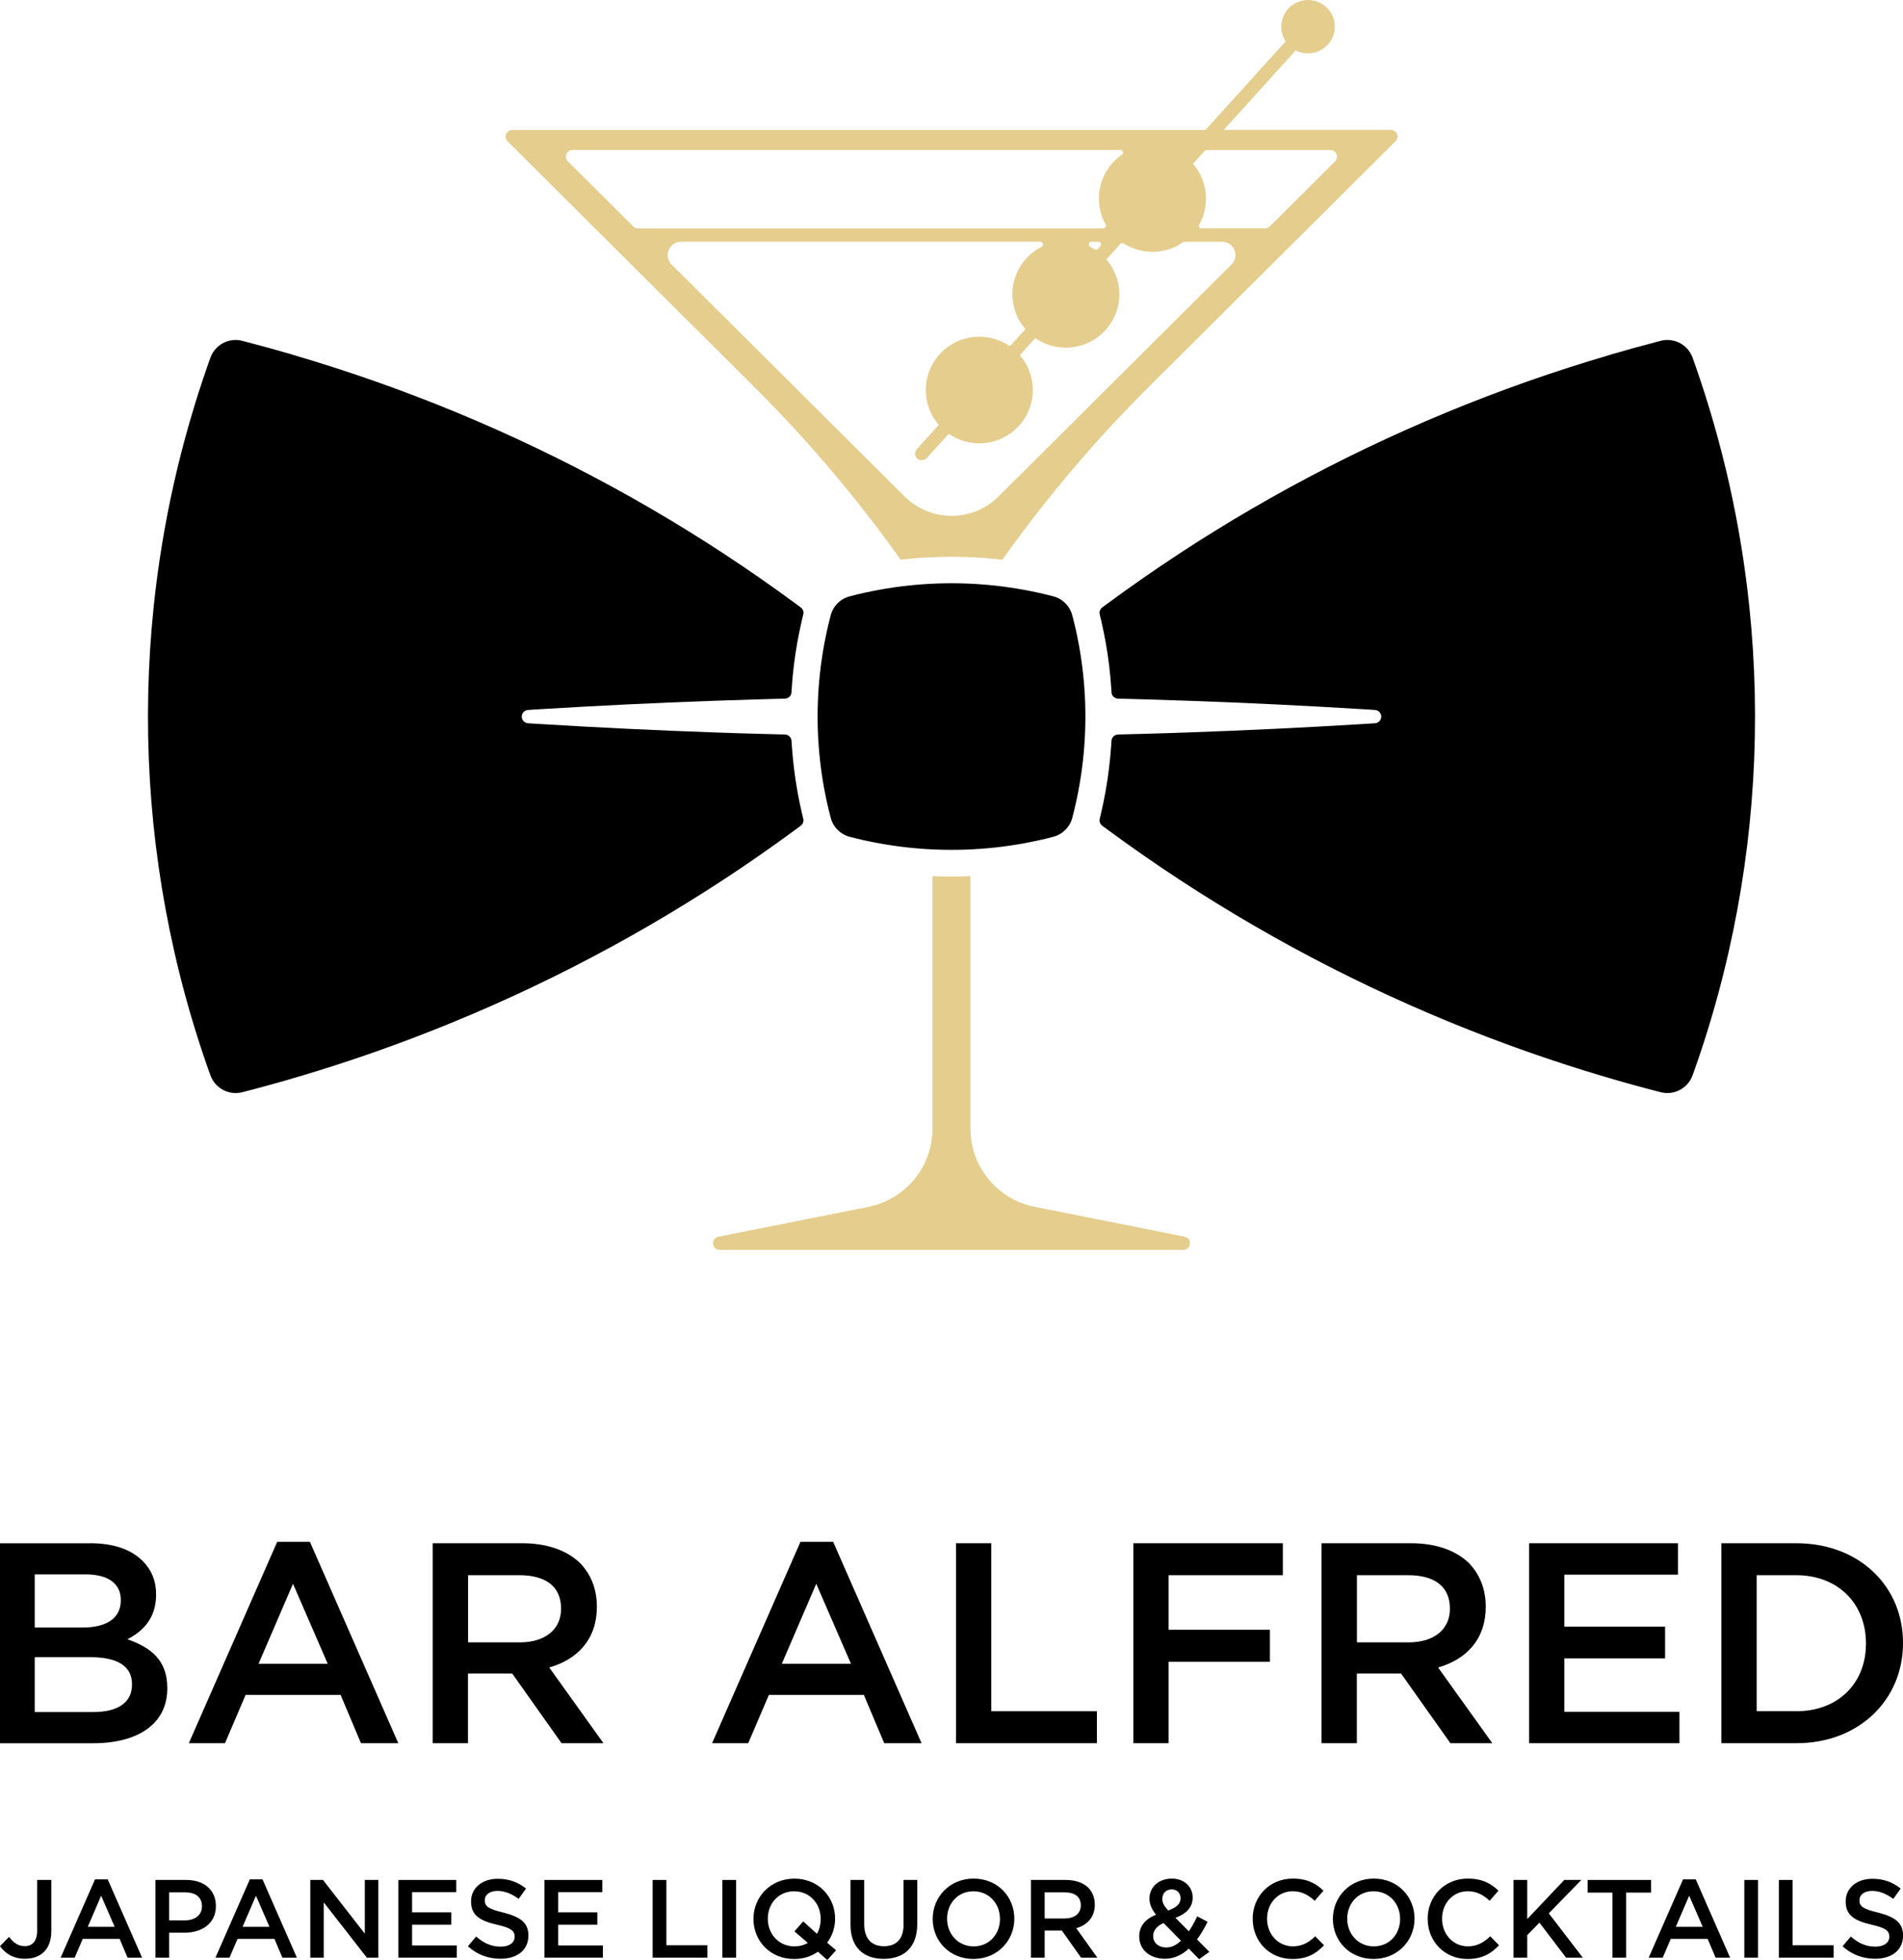 <?xml version="1.0" encoding="UTF-8"?>
<svg xmlns="http://www.w3.org/2000/svg" width="300" height="309" viewBox="0 0 300 309" fill="none">
  <g clip-path="url(#clip0_4002_84)">
    <path d="M253.885 55.924C236.287 61.07 219.299 68.1 203.22 76.894C195.281 81.239 187.625 85.97 180.2 91.138C178.353 92.421 176.528 93.726 174.718 95.061C174.495 95.224 174.264 95.395 174.041 95.558C173.996 95.587 173.75 95.773 173.705 95.81C173.594 95.906 173.512 96.01 173.445 96.136C173.378 96.27 173.34 96.403 173.333 96.551C173.326 96.715 173.348 96.811 173.393 96.967C173.467 97.256 173.534 97.552 173.601 97.842C173.869 99.013 174.115 100.185 174.324 101.371C174.741 103.744 175.031 106.117 175.187 108.512C175.195 108.66 175.21 108.808 175.217 108.957C175.225 109.098 175.225 109.239 175.262 109.372C175.336 109.654 175.53 109.891 175.798 110.025C175.925 110.091 176.051 110.128 176.193 110.136C176.252 110.136 176.55 110.143 176.61 110.151C176.893 110.151 177.176 110.165 177.459 110.173C178.591 110.202 179.716 110.232 180.848 110.269C190.008 110.536 199.161 110.922 208.306 111.426C210.593 111.552 212.879 111.685 215.166 111.826C215.449 111.841 215.739 111.863 216.022 111.878C216.111 111.878 216.782 111.923 216.871 111.938C217.467 112.041 217.854 112.62 217.72 113.206C217.653 113.495 217.467 113.747 217.206 113.895C217.08 113.962 216.953 114.006 216.811 114.021C216.744 114.029 216.67 114.029 216.603 114.036C216.528 114.036 216.461 114.043 216.387 114.051C215.814 114.088 215.248 114.125 214.674 114.155C210.101 114.436 205.529 114.681 200.948 114.904C196.435 115.119 191.922 115.311 187.401 115.467C185.145 115.549 182.888 115.623 180.624 115.682C179.492 115.712 178.368 115.749 177.236 115.771C176.952 115.771 176.669 115.786 176.386 115.793C176.252 115.793 176.118 115.793 175.984 115.838C175.843 115.875 175.716 115.942 175.604 116.038C175.381 116.223 175.247 116.483 175.225 116.772C175.217 116.921 175.21 117.069 175.195 117.217C175.187 117.365 175.173 117.514 175.165 117.662C174.994 120.064 174.703 122.437 174.279 124.803C174.07 125.982 173.825 127.161 173.549 128.325C173.512 128.473 173.482 128.614 173.445 128.762C173.422 128.844 173.355 129.103 173.348 129.185C173.303 129.474 173.385 129.763 173.564 129.986C173.653 130.097 173.765 130.179 173.877 130.26C173.988 130.342 174.1 130.431 174.212 130.512C174.435 130.683 174.666 130.846 174.89 131.009C178.516 133.671 182.21 136.237 185.979 138.706C201.306 148.746 217.683 157.103 234.827 163.621C238.119 164.874 241.44 166.06 244.784 167.172C246.453 167.728 248.128 168.27 249.804 168.789C251.48 169.308 253.163 169.812 254.853 170.301C256.551 170.791 258.249 171.258 259.955 171.71C260.379 171.822 260.804 171.933 261.236 172.044C261.444 172.096 261.66 172.155 261.869 172.207C262.07 172.252 262.278 172.289 262.487 172.304C263.396 172.385 264.304 172.17 265.071 171.688C265.831 171.221 266.419 170.531 266.754 169.708C266.821 169.553 266.874 169.389 266.933 169.234C267.03 168.959 267.127 168.692 267.224 168.418C267.417 167.877 267.603 167.328 267.79 166.787C268.162 165.697 268.519 164.599 268.869 163.494C270.277 159.053 271.491 154.574 272.519 150.036C276.57 132.203 277.665 113.828 275.773 95.639C274.418 82.596 271.528 69.753 267.179 57.37C267.06 57.022 266.941 56.681 266.807 56.332C266.754 56.199 266.702 56.065 266.635 55.939C266.501 55.665 266.337 55.413 266.151 55.175C265.749 54.679 265.235 54.271 264.654 53.996C264.081 53.73 263.448 53.589 262.815 53.596C262.517 53.596 262.226 53.633 261.936 53.7C261.757 53.737 261.228 53.878 261.05 53.93C258.652 54.553 256.268 55.212 253.893 55.91L253.885 55.924Z" fill="black"></path>
    <path d="M166.034 94.008C166.787 94.201 167.464 94.601 168.001 95.157C168.276 95.439 168.5 95.751 168.686 96.099C168.879 96.462 168.976 96.752 169.08 97.152C169.468 98.628 169.795 100.111 170.071 101.608C170.63 104.641 170.957 107.674 171.069 110.759C171.285 116.883 170.6 123.008 169.043 128.933C168.85 129.682 168.447 130.357 167.889 130.89C167.606 131.165 167.293 131.387 166.943 131.573C166.578 131.765 166.288 131.862 165.886 131.966C164.403 132.351 162.914 132.678 161.41 132.952C158.364 133.508 155.318 133.834 152.219 133.945C146.068 134.161 139.916 133.478 133.966 131.929C133.213 131.736 132.536 131.335 131.999 130.779C131.724 130.497 131.5 130.186 131.314 129.838C131.121 129.474 131.024 129.185 130.92 128.785C130.532 127.309 130.205 125.826 129.929 124.328C129.37 121.295 129.043 118.263 128.931 115.178C128.715 109.053 129.4 102.928 130.957 97.004C131.15 96.255 131.553 95.58 132.111 95.046C132.394 94.772 132.707 94.549 133.057 94.364C133.422 94.171 133.712 94.075 134.114 93.971C135.597 93.585 137.086 93.259 138.59 92.985C141.636 92.429 144.682 92.102 147.781 91.991C153.932 91.776 160.084 92.458 166.034 94.008Z" fill="black"></path>
    <path d="M46.115 55.924C63.713 61.07 80.701 68.1 96.78 76.894C104.719 81.239 112.375 85.97 119.8 91.138C121.647 92.421 123.472 93.726 125.282 95.061C125.505 95.224 125.736 95.395 125.959 95.558C126.004 95.587 126.25 95.773 126.295 95.81C126.406 95.906 126.488 96.01 126.555 96.136C126.622 96.27 126.66 96.403 126.667 96.551C126.674 96.715 126.652 96.811 126.607 96.967C126.533 97.256 126.466 97.552 126.399 97.842C126.131 99.013 125.885 100.185 125.676 101.371C125.259 103.744 124.969 106.117 124.813 108.512C124.805 108.66 124.79 108.808 124.783 108.957C124.775 109.098 124.775 109.239 124.738 109.372C124.664 109.654 124.47 109.891 124.202 110.025C124.075 110.091 123.949 110.128 123.807 110.136C123.748 110.136 123.45 110.143 123.39 110.151C123.107 110.151 122.824 110.165 122.541 110.173C121.409 110.202 120.285 110.232 119.152 110.269C109.992 110.536 100.839 110.922 91.694 111.426C89.407 111.552 87.121 111.685 84.834 111.826C84.551 111.841 84.261 111.863 83.978 111.878C83.889 111.878 83.218 111.923 83.129 111.938C82.533 112.041 82.146 112.62 82.28 113.206C82.347 113.495 82.533 113.747 82.794 113.895C82.92 113.962 83.047 114.006 83.189 114.021C83.255 114.029 83.33 114.029 83.397 114.036C83.472 114.036 83.539 114.043 83.613 114.051C84.186 114.088 84.752 114.125 85.326 114.155C89.899 114.436 94.472 114.681 99.052 114.904C103.565 115.119 108.078 115.311 112.599 115.467C114.855 115.549 117.112 115.623 119.376 115.682C120.508 115.712 121.632 115.749 122.765 115.771C123.048 115.771 123.331 115.786 123.614 115.793C123.748 115.793 123.882 115.793 124.016 115.838C124.157 115.875 124.284 115.942 124.396 116.038C124.619 116.223 124.753 116.483 124.775 116.772C124.783 116.921 124.79 117.069 124.805 117.217C124.813 117.365 124.827 117.514 124.835 117.662C125.006 120.064 125.297 122.437 125.721 124.803C125.93 125.982 126.175 127.161 126.451 128.325C126.488 128.473 126.518 128.614 126.555 128.762C126.578 128.844 126.645 129.103 126.652 129.185C126.697 129.474 126.615 129.763 126.436 129.986C126.347 130.097 126.235 130.179 126.123 130.26C126.012 130.342 125.9 130.431 125.788 130.512C125.565 130.683 125.334 130.846 125.11 131.009C121.484 133.671 117.79 136.237 114.021 138.706C98.694 148.746 82.317 157.103 65.173 163.621C61.881 164.874 58.56 166.06 55.216 167.172C53.547 167.728 51.872 168.27 50.196 168.789C48.52 169.308 46.837 169.812 45.147 170.301C43.449 170.791 41.751 171.258 40.045 171.71C39.621 171.822 39.189 171.933 38.764 172.044C38.556 172.096 38.34 172.155 38.131 172.207C37.93 172.252 37.722 172.289 37.513 172.304C36.604 172.385 35.696 172.17 34.929 171.688C34.169 171.221 33.581 170.531 33.246 169.708C33.179 169.553 33.127 169.389 33.067 169.234C32.97 168.959 32.873 168.692 32.776 168.418C32.583 167.877 32.397 167.328 32.21 166.787C31.838 165.697 31.481 164.599 31.131 163.494C29.723 159.053 28.509 154.574 27.481 150.036C23.43 132.203 22.335 113.828 24.227 95.639C25.582 82.596 28.472 69.753 32.821 57.37C32.94 57.022 33.059 56.681 33.194 56.332C33.246 56.199 33.298 56.065 33.365 55.939C33.499 55.665 33.663 55.413 33.849 55.175C34.251 54.679 34.765 54.271 35.346 53.996C35.919 53.73 36.552 53.589 37.185 53.596C37.483 53.596 37.774 53.633 38.064 53.7C38.243 53.737 38.772 53.878 38.95 53.93C41.349 54.553 43.732 55.212 46.107 55.91L46.115 55.924Z" fill="black"></path>
    <path d="M186.753 194.971C187.401 195.097 187.774 195.78 187.528 196.395C187.409 196.699 187.156 196.922 186.843 197.018C186.768 197.04 186.694 197.055 186.619 197.055C186.604 197.055 186.582 197.055 186.567 197.055C186.388 197.055 186.21 197.055 186.024 197.055H113.559C113.507 197.055 113.455 197.055 113.403 197.055C113.366 197.055 113.321 197.055 113.284 197.04C113.105 197.01 112.964 196.951 112.822 196.84C112.554 196.632 112.398 196.313 112.405 195.972C112.412 195.624 112.599 195.305 112.889 195.112C112.956 195.068 113.031 195.031 113.113 195.008C113.15 194.994 113.187 194.986 113.224 194.979C113.269 194.971 113.306 194.964 113.351 194.957C113.582 194.912 113.82 194.86 114.051 194.816C114.52 194.719 114.989 194.63 115.459 194.534C119.212 193.785 122.966 193.036 126.712 192.295C129.266 191.783 131.828 191.279 134.383 190.767C135.023 190.641 135.664 190.515 136.297 190.389C136.565 190.337 136.833 190.285 137.094 190.226C137.146 190.211 137.198 190.203 137.25 190.189C137.458 190.137 137.667 190.085 137.875 190.025C138.3 189.907 138.71 189.766 139.119 189.595C139.976 189.254 140.765 188.824 141.532 188.305C143.104 187.237 144.407 185.829 145.345 184.182C146.254 182.596 146.805 180.831 146.961 179.007C146.999 178.591 147.006 178.184 147.006 177.768V138.135C147.006 138.135 147.006 138.128 147.014 138.128H147.036C147.036 138.128 147.088 138.128 147.118 138.128C147.222 138.128 147.334 138.135 147.438 138.142C147.654 138.15 147.863 138.157 148.079 138.165C148.503 138.179 148.928 138.187 149.352 138.187C150.201 138.194 151.058 138.187 151.907 138.165C152.123 138.165 152.331 138.15 152.547 138.142C152.651 138.142 152.763 138.135 152.867 138.128C152.897 138.128 152.919 138.128 152.949 138.128C152.964 138.128 152.979 138.128 152.986 138.128C153.001 138.128 152.986 138.142 152.986 138.15V176.953C152.986 177.605 152.972 178.25 153.024 178.903C153.262 182.069 154.699 185.02 157.038 187.171C158.014 188.075 159.131 188.809 160.345 189.366C160.925 189.633 161.514 189.848 162.125 190.018C162.988 190.263 163.875 190.411 164.754 190.582L186.746 194.964L186.753 194.971Z" fill="#E5CD8D"></path>
    <path d="M219.977 22.29C208.232 33.983 196.495 45.669 184.75 57.363C183.223 58.883 181.682 60.403 180.162 61.938C179.842 62.264 179.514 62.59 179.194 62.917C178.554 63.569 177.913 64.229 177.28 64.897C176.014 66.224 174.763 67.566 173.534 68.93C171.069 71.652 168.678 74.44 166.355 77.287C164.039 80.135 161.797 83.034 159.63 86C159.086 86.741 158.55 87.483 158.021 88.232C158.021 88.232 157.984 88.232 157.976 88.232C157.961 88.232 157.946 88.232 157.932 88.232H157.842C157.783 88.217 157.723 88.209 157.663 88.202C157.544 88.187 157.418 88.172 157.299 88.165C157.053 88.135 156.814 88.113 156.569 88.091C156.077 88.046 155.593 88.002 155.102 87.965C153.143 87.816 151.184 87.757 149.218 87.779C147.319 87.802 145.427 87.905 143.528 88.083C143.059 88.128 142.582 88.18 142.113 88.232C142.083 88.232 142.054 88.232 142.024 88.239C142.024 88.239 141.987 88.246 141.979 88.239C141.972 88.224 141.964 88.217 141.957 88.202C141.927 88.157 141.89 88.113 141.86 88.069C141.793 87.98 141.733 87.891 141.666 87.802C141.54 87.624 141.406 87.438 141.279 87.26C140.758 86.541 140.236 85.822 139.715 85.11C137.607 82.255 135.425 79.452 133.169 76.709C130.912 73.958 128.596 71.273 126.205 68.641C125.014 67.329 123.8 66.031 122.571 64.748C121.96 64.111 121.342 63.473 120.716 62.835C120.404 62.516 120.091 62.205 119.786 61.886C117.916 60.003 116.025 58.134 114.14 56.258C106.819 48.969 99.506 41.687 92.185 34.398C88.528 30.758 84.864 27.109 81.207 23.469C80.813 23.076 80.411 22.683 80.016 22.282C80.008 22.275 80.001 22.267 79.986 22.253C79.971 22.23 79.949 22.215 79.934 22.193C79.904 22.149 79.874 22.104 79.845 22.06C79.621 21.674 79.666 21.192 79.956 20.858C80.135 20.651 80.396 20.517 80.671 20.495C80.872 20.48 81.066 20.495 81.267 20.495H189.971C189.971 20.495 190.023 20.517 190.053 20.495C190.053 20.495 190.06 20.48 190.068 20.473C190.075 20.465 190.082 20.451 190.09 20.443L190.142 20.384C190.209 20.31 190.276 20.228 190.351 20.154C190.485 20.006 190.626 19.85 190.76 19.694C191.036 19.39 191.311 19.086 191.587 18.782L193.24 16.958C194.342 15.742 195.445 14.526 196.539 13.31C197.642 12.094 198.744 10.878 199.839 9.662C200.39 9.054 200.941 8.446 201.492 7.838C201.768 7.534 202.043 7.23 202.319 6.926C202.386 6.852 202.453 6.777 202.527 6.696C202.564 6.659 202.594 6.622 202.631 6.585C202.646 6.562 202.669 6.547 202.684 6.525C202.684 6.525 202.684 6.51 202.676 6.51C202.676 6.51 202.676 6.503 202.669 6.496C202.669 6.488 202.654 6.473 202.646 6.466C202.542 6.303 202.453 6.132 202.371 5.962C201.656 4.405 201.954 2.573 203.13 1.327C204.3 0.096 206.087 -0.319 207.681 0.267C209.252 0.853 210.332 2.306 210.422 3.974C210.511 5.643 209.61 7.2 208.113 7.956C207.189 8.424 206.132 8.535 205.134 8.275C204.903 8.216 204.68 8.134 204.464 8.038C204.411 8.016 204.359 7.986 204.307 7.964C204.292 7.964 204.285 7.949 204.27 7.942C204.27 7.942 204.255 7.934 204.255 7.942C204.255 7.942 204.248 7.956 204.24 7.956C204.218 7.979 204.195 8.001 204.181 8.023C204.099 8.112 204.017 8.208 203.935 8.297C203.6 8.668 203.272 9.032 202.937 9.402C201.611 10.87 200.278 12.339 198.952 13.807C197.627 15.275 196.294 16.743 194.968 18.211C194.305 18.945 193.642 19.68 192.972 20.414C192.95 20.436 192.927 20.458 192.912 20.48C192.89 20.503 192.942 20.48 192.957 20.48H219.068C219.135 20.48 219.202 20.48 219.269 20.48C219.284 20.48 219.299 20.48 219.314 20.48C219.373 20.48 219.433 20.495 219.493 20.51C219.738 20.569 219.962 20.718 220.111 20.925C220.409 21.34 220.364 21.912 219.999 22.275L219.977 22.29ZM200.166 35.703C201.984 33.894 203.801 32.085 205.618 30.276L209.267 26.642C209.573 26.338 209.878 26.034 210.176 25.738C210.28 25.634 210.384 25.53 210.489 25.426C210.503 25.411 210.518 25.396 210.526 25.382C210.578 25.322 210.623 25.256 210.66 25.181C210.742 25.026 210.779 24.87 210.779 24.7C210.779 24.403 210.652 24.129 210.436 23.928C210.325 23.825 210.198 23.75 210.049 23.706C209.982 23.684 209.908 23.669 209.833 23.661C209.796 23.661 209.766 23.661 209.729 23.661C209.342 23.661 208.947 23.661 208.56 23.661H190.276C190.276 23.661 190.216 23.661 190.187 23.661C190.142 23.661 190.105 23.676 190.06 23.691C189.978 23.728 189.919 23.78 189.859 23.847C189.747 23.973 189.628 24.099 189.516 24.225C189.286 24.477 189.055 24.729 188.831 24.989C188.615 25.226 188.407 25.463 188.191 25.701C188.161 25.73 188.139 25.76 188.109 25.79C188.109 25.79 188.094 25.804 188.087 25.812C188.087 25.812 188.087 25.812 188.079 25.819C188.079 25.819 188.072 25.819 188.072 25.827C188.087 25.841 188.094 25.856 188.109 25.871C188.161 25.93 188.206 25.99 188.25 26.042C188.347 26.16 188.437 26.279 188.526 26.405C188.898 26.924 189.204 27.458 189.449 28.044C189.963 29.252 190.187 30.565 190.097 31.87C190.053 32.522 189.941 33.153 189.747 33.783C189.658 34.087 189.546 34.376 189.42 34.665C189.36 34.806 189.293 34.947 189.226 35.081C189.189 35.147 189.159 35.214 189.122 35.281C189.084 35.347 189.04 35.414 189.025 35.488C188.98 35.652 189.04 35.815 189.166 35.919C189.233 35.97 189.3 36 189.39 36.008C189.472 36.015 189.554 36.008 189.628 36.008H199.273C199.459 36.008 199.571 36.008 199.749 35.948C199.906 35.896 200.04 35.815 200.159 35.696L200.166 35.703ZM100.578 36.015H173.795C173.877 36.015 173.959 36.022 174.041 36C174.204 35.956 174.324 35.815 174.346 35.652C174.361 35.563 174.346 35.488 174.309 35.407C174.271 35.34 174.234 35.273 174.197 35.207C174.122 35.073 174.055 34.932 173.996 34.791C173.862 34.502 173.75 34.213 173.653 33.909C173.236 32.626 173.132 31.269 173.348 29.935C173.571 28.585 174.122 27.31 174.949 26.22C175.344 25.701 175.776 25.248 176.282 24.833C176.401 24.737 176.521 24.64 176.647 24.551C176.707 24.507 176.766 24.462 176.833 24.418C176.9 24.373 176.96 24.314 176.997 24.24C177.072 24.084 177.049 23.906 176.93 23.78C176.871 23.713 176.804 23.669 176.714 23.647C176.692 23.647 176.677 23.639 176.655 23.639C176.647 23.639 176.632 23.639 176.625 23.639C176.602 23.639 176.588 23.639 176.565 23.639H91.15C90.852 23.639 90.554 23.639 90.256 23.639C90.219 23.639 90.182 23.639 90.144 23.647C90.063 23.654 89.988 23.676 89.914 23.698C89.757 23.758 89.631 23.839 89.511 23.958C89.288 24.18 89.184 24.499 89.221 24.811C89.243 24.974 89.288 25.115 89.377 25.256C89.422 25.33 89.482 25.397 89.541 25.456C91.857 27.762 94.174 30.068 96.49 32.374C97.071 32.953 97.652 33.531 98.225 34.102C98.761 34.636 99.29 35.17 99.834 35.703C99.864 35.733 99.893 35.755 99.923 35.778C99.983 35.83 100.05 35.867 100.124 35.904C100.273 35.97 100.415 36.008 100.578 36.008V36.015ZM173.095 39.226C173.169 39.144 173.236 39.07 173.311 38.988C173.348 38.944 173.489 38.795 173.519 38.744C173.631 38.551 173.571 38.306 173.385 38.18C173.281 38.113 173.199 38.113 173.08 38.113H172.119C172.067 38.113 172.015 38.113 171.963 38.128C171.911 38.143 171.858 38.165 171.814 38.195C171.724 38.262 171.665 38.351 171.65 38.462C171.628 38.566 171.65 38.677 171.717 38.773C171.791 38.877 171.858 38.907 171.963 38.959C172.149 39.055 172.335 39.166 172.521 39.278C172.566 39.307 172.611 39.329 172.655 39.352C172.707 39.367 172.76 39.374 172.819 39.374C172.931 39.367 173.028 39.315 173.102 39.233L173.095 39.226ZM192.644 38.113H187.074C186.969 38.113 186.865 38.113 186.761 38.113C186.709 38.113 186.657 38.128 186.612 38.143C186.567 38.165 186.523 38.195 186.485 38.217C186.158 38.44 185.815 38.64 185.458 38.818C184.698 39.196 183.931 39.441 183.097 39.581C181.428 39.863 179.716 39.641 178.181 38.944C178.003 38.862 177.824 38.773 177.645 38.677C177.556 38.632 177.474 38.581 177.384 38.529C177.34 38.506 177.303 38.477 177.258 38.455C177.213 38.432 177.176 38.403 177.131 38.38C177.042 38.328 176.93 38.314 176.826 38.336C176.774 38.351 176.729 38.365 176.684 38.403C176.64 38.432 176.61 38.469 176.573 38.506C176.431 38.662 176.297 38.81 176.156 38.966C175.605 39.574 175.053 40.19 174.495 40.798C174.48 40.82 174.458 40.835 174.443 40.857C174.435 40.864 174.428 40.879 174.42 40.887C174.42 40.887 174.405 40.887 174.413 40.901C174.413 40.901 174.42 40.909 174.428 40.916C174.458 40.953 174.487 40.99 174.517 41.028C174.577 41.102 174.636 41.176 174.696 41.25C174.815 41.406 174.927 41.561 175.038 41.724C175.262 42.058 175.463 42.407 175.634 42.77C176.007 43.541 176.245 44.32 176.372 45.165C176.625 46.856 176.349 48.583 175.59 50.118C174.882 51.542 173.795 52.736 172.439 53.566C170.972 54.464 169.267 54.894 167.554 54.797C166.697 54.753 165.893 54.582 165.089 54.286C164.709 54.145 164.344 53.982 163.994 53.789C163.823 53.7 163.659 53.596 163.487 53.492C163.406 53.44 163.324 53.388 163.249 53.337C163.242 53.337 163.227 53.322 163.219 53.314C163.219 53.314 163.212 53.314 163.204 53.307C163.19 53.329 163.167 53.344 163.152 53.366C163.115 53.403 163.085 53.44 163.048 53.477C162.497 54.093 161.938 54.701 161.387 55.316C161.246 55.472 161.112 55.62 160.97 55.776C160.933 55.813 160.903 55.85 160.866 55.895C160.851 55.917 160.829 55.932 160.814 55.954C160.806 55.961 160.799 55.976 160.791 55.984C160.791 55.984 160.784 55.991 160.777 55.998C160.836 56.08 160.903 56.147 160.963 56.221C161.208 56.525 161.432 56.844 161.633 57.185C163.405 60.144 163.182 63.888 161.067 66.617C158.974 69.323 155.444 70.502 152.137 69.59C151.348 69.375 150.626 69.056 149.926 68.626C149.844 68.574 149.762 68.522 149.68 68.471C149.643 68.441 149.598 68.419 149.561 68.389C149.561 68.389 149.553 68.396 149.546 68.404C149.538 68.411 149.531 68.426 149.523 68.433C149.508 68.456 149.486 68.471 149.471 68.493C149.33 68.648 149.196 68.797 149.054 68.953L148.22 69.872C147.669 70.487 147.11 71.096 146.559 71.711C146.418 71.867 146.284 72.015 146.142 72.171C146.075 72.245 146.008 72.312 145.926 72.371C145.837 72.43 145.747 72.482 145.651 72.512C145.249 72.645 144.802 72.527 144.519 72.208C144.228 71.882 144.176 71.414 144.377 71.029C144.422 70.94 144.481 70.866 144.548 70.791C144.615 70.717 144.69 70.636 144.757 70.562L145.174 70.102C145.725 69.494 146.284 68.878 146.835 68.27L147.661 67.351C147.729 67.277 147.803 67.195 147.87 67.121C147.907 67.084 147.937 67.047 147.974 67.01C147.974 67.01 147.982 67.002 147.989 66.995V66.98C147.982 66.973 147.974 66.965 147.967 66.951C147.952 66.936 147.937 66.913 147.922 66.899C147.796 66.75 147.676 66.602 147.565 66.446C147.081 65.786 146.708 65.089 146.433 64.311C145.286 61.1 146.194 57.526 148.734 55.242C151.303 52.936 155.027 52.424 158.125 53.952C158.475 54.123 158.81 54.315 159.131 54.538C159.153 54.553 159.168 54.567 159.19 54.575C159.19 54.575 159.198 54.575 159.205 54.582C159.213 54.582 159.213 54.582 159.22 54.575L159.242 54.545C159.28 54.508 159.309 54.471 159.347 54.434C159.414 54.36 159.488 54.278 159.555 54.204L159.972 53.744C160.523 53.136 161.082 52.521 161.633 51.913C161.633 51.913 161.64 51.905 161.648 51.898C161.648 51.898 161.648 51.891 161.648 51.883C161.64 51.876 161.633 51.861 161.626 51.853C161.611 51.831 161.596 51.816 161.573 51.794C161.544 51.757 161.506 51.72 161.477 51.675C161.41 51.594 161.35 51.52 161.29 51.438C161.171 51.275 161.052 51.112 160.94 50.941C160.717 50.593 160.516 50.23 160.345 49.851C159.995 49.073 159.771 48.294 159.667 47.449C159.242 44.09 160.881 40.798 163.83 39.107C163.919 39.055 164.009 39.011 164.091 38.959C164.18 38.914 164.269 38.877 164.336 38.788C164.47 38.618 164.456 38.373 164.299 38.225C164.225 38.15 164.12 38.113 164.016 38.106C163.912 38.106 163.808 38.106 163.703 38.106H107.482C107.311 38.106 107.14 38.106 106.976 38.143C106.797 38.173 106.633 38.232 106.477 38.306C105.829 38.603 105.382 39.211 105.278 39.908C105.226 40.264 105.263 40.627 105.397 40.961C105.464 41.124 105.538 41.28 105.643 41.42C105.695 41.487 105.747 41.554 105.799 41.621C105.814 41.636 105.829 41.65 105.844 41.665C106.037 41.865 106.239 42.058 106.44 42.258C107.728 43.541 109.016 44.824 110.305 46.107C119.659 55.42 129.013 64.733 138.367 74.047C139.67 75.344 140.974 76.642 142.277 77.94C142.418 78.081 142.56 78.221 142.701 78.362C142.761 78.422 142.828 78.481 142.888 78.54C143.014 78.659 143.148 78.77 143.282 78.881C143.55 79.111 143.833 79.319 144.124 79.519C144.72 79.919 145.338 80.253 146.008 80.535C147.319 81.076 148.726 81.343 150.142 81.328C151.564 81.314 152.964 81.002 154.267 80.431C154.923 80.142 155.534 79.793 156.122 79.371C156.405 79.163 156.68 78.948 156.941 78.718C157.068 78.607 157.194 78.488 157.321 78.362C157.507 78.184 157.686 77.999 157.872 77.814C159.175 76.516 160.479 75.218 161.782 73.921C164.389 71.325 166.995 68.73 169.602 66.135C176.737 59.031 183.879 51.92 191.013 44.817C191.907 43.927 192.801 43.037 193.687 42.155C193.843 41.999 194.007 41.836 194.164 41.68C194.171 41.673 194.186 41.658 194.193 41.65C194.231 41.606 194.268 41.561 194.305 41.517C194.38 41.42 194.447 41.324 194.506 41.22C194.745 40.783 194.819 40.279 194.722 39.797C194.521 38.818 193.657 38.113 192.652 38.113H192.644Z" fill="#E5CD8D"></path>
    <path d="M82.332 243.295C86.317 243.295 89.437 244.467 91.47 246.447C93.146 248.204 94.092 250.503 94.092 253.246V253.335C94.092 258.518 90.971 261.625 86.585 262.886C89.437 266.868 92.282 270.842 95.134 274.824H88.528C85.937 271.161 83.345 267.498 80.746 263.835H73.775V274.824H68.212V243.295H82.325H82.332ZM81.93 258.926C85.914 258.926 88.447 256.902 88.447 253.654V253.565C88.447 250.139 86.048 248.337 81.885 248.337H73.79V258.919H81.93V258.926Z" fill="black"></path>
    <path d="M29.768 274.824L43.702 243.073H48.856L62.79 274.824H56.906L53.696 267.209H38.719L35.465 274.824H29.768ZM51.663 262.3L46.189 249.687L40.76 262.3H51.663Z" fill="black"></path>
    <path d="M14.202 243.295C17.866 243.295 20.63 244.244 22.484 246.091C23.884 247.485 24.607 249.242 24.607 251.318V251.407C24.607 255.233 22.432 257.221 20.086 258.437C23.839 259.742 26.372 261.774 26.372 266.097V266.186C26.372 271.814 21.709 274.831 14.657 274.831H0V243.303H14.202V243.295ZM19.043 252.216C19.043 249.694 17.099 248.204 13.48 248.204H5.474V256.583H13.07C16.69 256.583 19.043 255.189 19.043 252.305V252.216ZM20.808 265.496C20.808 262.797 18.686 261.262 14.292 261.262H5.474V269.908H14.701C18.5 269.908 20.808 268.469 20.808 265.585V265.496Z" fill="black"></path>
    <path d="M112.256 274.824L126.19 243.073H131.344L145.278 274.824H139.395L136.185 267.209H121.208L117.953 274.824H112.256ZM134.152 262.3L128.678 249.687L123.249 262.3H134.152Z" fill="black"></path>
    <path d="M150.708 274.824V243.295H156.271V269.782H172.923V274.824H150.708Z" fill="black"></path>
    <path d="M178.665 274.824V243.295H202.237V248.337H184.229V256.939H200.196V261.989H184.229V274.824H178.665Z" fill="black"></path>
    <path d="M222.457 243.295C226.441 243.295 229.562 244.467 231.595 246.447C233.27 248.204 234.216 250.503 234.216 253.246V253.335C234.216 258.518 231.096 261.625 226.709 262.886C229.562 266.868 232.407 270.842 235.259 274.824H228.653C226.061 271.161 223.47 267.498 220.87 263.835H213.899V274.824H208.336V243.295H222.449H222.457ZM222.055 258.926C226.039 258.926 228.571 256.902 228.571 253.654V253.565C228.571 250.139 226.173 248.337 222.01 248.337H213.914V258.919H222.055V258.926Z" fill="black"></path>
    <path d="M241.053 274.824V243.295H264.528V248.248H246.616V256.45H262.494V261.447H246.616V269.871H264.758V274.824H241.053Z" fill="black"></path>
    <path d="M283.169 243.295C293.119 243.295 300 250.095 300 258.971V259.06C300 267.935 293.126 274.824 283.169 274.824H271.364V243.295H283.169ZM283.169 269.782C289.819 269.782 294.161 265.325 294.161 259.149V259.06C294.161 252.89 289.819 248.337 283.169 248.337H276.928V269.774H283.169V269.782Z" fill="black"></path>
    <path d="M0 306.827C0.477 306.338 0.946 305.849 1.422 305.359C2.145 306.286 2.845 306.813 3.902 306.813C5.079 306.813 5.854 306.056 5.854 304.395V296.38H8.088V304.469C8.088 305.938 7.649 307.005 6.926 307.725C6.204 308.444 5.183 308.807 3.94 308.807C2.041 308.807 0.827 307.947 0 306.827Z" fill="black"></path>
    <path d="M9.563 308.629L14.977 296.291H16.98L22.395 308.629H20.108L18.857 305.671H13.041L11.774 308.629H9.563ZM18.075 303.765L15.945 298.864L13.837 303.765H18.075Z" fill="black"></path>
    <path d="M29.358 296.38C32.24 296.38 34.035 298.011 34.035 300.473V300.51C34.035 303.239 31.838 304.692 29.112 304.692H26.669V308.629H24.51V296.38H29.366H29.358ZM29.187 302.749C30.818 302.749 31.838 301.837 31.838 300.562V300.525C31.838 299.071 30.803 298.337 29.187 298.337H26.669V302.749H29.187Z" fill="black"></path>
    <path d="M33.968 308.629L39.382 296.291H41.386L46.8 308.629H44.514L43.263 305.671H37.446L36.18 308.629H33.968ZM42.48 303.765L40.35 298.864L38.243 303.765H42.48Z" fill="black"></path>
    <path d="M48.915 308.629V296.38H50.919L57.51 304.848V296.38H59.639V308.629H57.83L51.038 299.917V308.629H48.915Z" fill="black"></path>
    <path d="M62.805 308.629V296.38H71.928V298.3H64.965V301.489H71.138V303.431H64.965V306.701H72.017V308.629H62.805Z" fill="black"></path>
    <path d="M73.76 306.842C74.192 306.331 74.624 305.812 75.063 305.3C76.255 306.331 77.417 306.894 78.951 306.894C80.284 306.894 81.133 306.264 81.133 305.352V305.315C81.133 304.455 80.641 303.95 78.355 303.439C75.734 302.823 74.259 302.022 74.259 299.783V299.746C74.259 297.648 76.017 296.194 78.459 296.194C80.269 296.194 81.662 296.736 82.928 297.737C82.541 298.278 82.153 298.819 81.766 299.368C80.641 298.545 79.554 298.107 78.43 298.107C77.163 298.107 76.426 298.738 76.426 299.561V299.598C76.426 300.539 76.992 300.962 79.361 301.526C81.945 302.193 83.3 303.068 83.3 305.115V305.152C83.3 307.465 81.49 308.807 78.906 308.807C77.007 308.807 75.249 308.177 73.775 306.85L73.76 306.842Z" fill="black"></path>
    <path d="M85.832 308.629V296.38H94.956V298.3H88V301.489H94.166V303.431H88V306.701H95.045V308.629H85.832Z" fill="black"></path>
    <path d="M102.887 308.629V296.38H105.054V306.672H111.519V308.629H102.887Z" fill="black"></path>
    <path d="M116.039 296.38H113.88V308.629H116.039V296.38Z" fill="black"></path>
    <path d="M128.946 307.688C127.888 308.444 126.622 308.844 125.2 308.844C121.417 308.844 118.78 305.989 118.78 302.541V302.504C118.78 299.071 121.454 296.172 125.23 296.172C129.005 296.172 131.649 299.027 131.649 302.475V302.512C131.649 303.913 131.195 305.203 130.398 306.271C130.867 306.672 131.337 307.065 131.806 307.465C131.344 307.977 130.882 308.488 130.421 309.007C129.929 308.57 129.437 308.132 128.946 307.695V307.688ZM127.345 306.301L125.237 304.484C125.699 303.958 126.161 303.431 126.622 302.912C127.345 303.565 128.067 304.217 128.782 304.87C129.184 304.188 129.378 303.402 129.378 302.541V302.504C129.378 300.124 127.658 298.167 125.192 298.167C122.727 298.167 121.044 300.095 121.044 302.475V302.512C121.044 304.892 122.764 306.85 125.23 306.85C126.019 306.85 126.727 306.672 127.337 306.308L127.345 306.301Z" fill="black"></path>
    <path d="M134.077 303.431V296.38H136.237V303.342C136.237 305.634 137.399 306.827 139.35 306.827C141.301 306.827 142.441 305.693 142.441 303.431V296.38H144.601V303.328C144.601 306.983 142.523 308.822 139.313 308.822C136.103 308.822 134.077 306.983 134.077 303.431Z" fill="black"></path>
    <path d="M147.036 302.541V302.504C147.036 299.071 149.71 296.165 153.485 296.165C157.261 296.165 159.905 299.019 159.905 302.467V302.504C159.905 305.938 157.232 308.837 153.456 308.837C149.68 308.837 147.036 305.982 147.036 302.534V302.541ZM157.641 302.541V302.504C157.641 300.124 155.921 298.167 153.456 298.167C150.991 298.167 149.307 300.095 149.307 302.475V302.512C149.307 304.892 151.028 306.85 153.493 306.85C155.958 306.85 157.641 304.922 157.641 302.541Z" fill="black"></path>
    <path d="M168.015 296.38C169.565 296.38 170.778 296.832 171.568 297.603C172.216 298.285 172.588 299.175 172.588 300.243V300.28C172.588 302.289 171.374 303.498 169.669 303.987C170.779 305.537 171.881 307.08 172.99 308.629H170.421L167.397 304.358H164.686V308.629H162.527V296.38H168.015ZM167.852 302.453C169.401 302.453 170.384 301.667 170.384 300.406V300.369C170.384 299.042 169.453 298.337 167.837 298.337H164.686V302.453H167.852Z" fill="black"></path>
    <path d="M187.401 307.213C186.344 308.192 185.115 308.807 183.64 308.807C181.339 308.807 179.596 307.428 179.596 305.307V305.27C179.596 303.676 180.542 302.556 182.233 301.859C181.533 300.947 181.212 300.198 181.212 299.301V299.264C181.212 297.603 182.568 296.165 184.75 296.165C186.701 296.165 188.019 297.477 188.019 299.123V299.16C188.019 300.769 186.947 301.733 185.309 302.349C186.009 303.061 186.716 303.772 187.416 304.484C187.893 303.787 188.332 302.979 188.734 302.119C189.278 302.408 189.822 302.69 190.373 302.979C189.881 303.958 189.338 304.922 188.705 305.76C189.353 306.412 190.008 307.065 190.656 307.717C190.12 308.103 189.576 308.488 189.04 308.874C188.496 308.318 187.952 307.762 187.409 307.213H187.401ZM186.105 299.286V299.249C186.105 298.426 185.539 297.87 184.713 297.87C183.819 297.87 183.238 298.5 183.238 299.338V299.375C183.238 299.991 183.484 300.443 184.169 301.199C185.435 300.725 186.105 300.184 186.105 299.294V299.286ZM186.172 305.952L183.432 303.172C182.292 303.661 181.793 304.418 181.793 305.203V305.241C181.793 306.294 182.657 307.028 183.849 307.028C184.69 307.028 185.465 306.642 186.172 305.96V305.952Z" fill="black"></path>
    <path d="M197.478 302.541V302.504C197.478 299.019 200.099 296.165 203.808 296.165C206.095 296.165 207.465 296.951 208.642 298.07C208.18 298.604 207.718 299.131 207.256 299.664C206.251 298.752 205.216 298.159 203.793 298.159C201.47 298.159 199.749 300.065 199.749 302.467V302.504C199.749 304.899 201.455 306.842 203.808 306.842C205.305 306.842 206.288 306.249 207.338 305.27C207.8 305.737 208.262 306.205 208.731 306.672C207.48 308.021 206.02 308.844 203.741 308.844C200.151 308.844 197.485 306.064 197.485 302.541H197.478Z" fill="black"></path>
    <path d="M210.124 302.541V302.504C210.124 299.071 212.797 296.165 216.573 296.165C220.349 296.165 222.993 299.019 222.993 302.467V302.504C222.993 305.938 220.319 308.837 216.543 308.837C212.767 308.837 210.124 305.982 210.124 302.534V302.541ZM220.721 302.541V302.504C220.721 300.124 219.001 298.167 216.536 298.167C214.071 298.167 212.388 300.095 212.388 302.475V302.512C212.388 304.892 214.108 306.85 216.573 306.85C219.038 306.85 220.721 304.922 220.721 302.541Z" fill="black"></path>
    <path d="M225.063 302.541V302.504C225.063 299.019 227.685 296.165 231.394 296.165C233.68 296.165 235.05 296.951 236.227 298.07C235.765 298.604 235.304 299.131 234.842 299.664C233.836 298.752 232.801 298.159 231.379 298.159C229.055 298.159 227.335 300.065 227.335 302.467V302.504C227.335 304.899 229.04 306.842 231.394 306.842C232.891 306.842 233.874 306.249 234.931 305.27C235.393 305.737 235.855 306.205 236.316 306.672C235.065 308.021 233.606 308.844 231.327 308.844C227.737 308.844 225.071 306.064 225.071 302.541H225.063Z" fill="black"></path>
    <path d="M238.603 308.629V296.38H240.763V302.542L246.601 296.38H249.29L244.159 301.644L249.521 308.629H246.884L242.684 303.112L240.763 305.077V308.629H238.603Z" fill="black"></path>
    <path d="M254.198 308.629V298.374H250.281V296.38H260.282V298.374H256.358V308.629H254.198Z" fill="black"></path>
    <path d="M259.91 308.629L265.324 296.291H267.328L272.742 308.629H270.456L269.205 305.671H263.388L262.122 308.629H259.91ZM264.185 303.765H268.423L266.293 298.864L264.185 303.765Z" fill="black"></path>
    <path d="M277.144 296.38H274.984V308.629H277.144V296.38Z" fill="black"></path>
    <path d="M280.428 308.629V296.38H282.595V306.672H289.06V308.629H280.428Z" fill="black"></path>
    <path d="M290.467 306.842C290.899 306.331 291.331 305.812 291.771 305.3C292.962 306.331 294.124 306.894 295.658 306.894C296.991 306.894 297.84 306.264 297.84 305.352V305.315C297.84 304.455 297.349 303.95 295.062 303.439C292.441 302.823 290.966 302.022 290.966 299.783V299.746C290.966 297.648 292.724 296.194 295.167 296.194C296.976 296.194 298.369 296.736 299.635 297.737C299.248 298.278 298.861 298.819 298.473 299.368C297.349 298.545 296.261 298.107 295.137 298.107C293.871 298.107 293.133 298.738 293.133 299.561V299.598C293.133 300.539 293.699 300.962 296.068 301.526C298.652 302.193 300.007 303.068 300.007 305.115V305.152C300.007 307.465 298.198 308.807 295.613 308.807C293.714 308.807 291.957 308.177 290.482 306.85L290.467 306.842Z" fill="black"></path>
  </g>
  <defs>
    <clipPath id="clip0_4002_84">
      <rect width="300" height="309" fill="white"></rect>
    </clipPath>
  </defs>
</svg>
